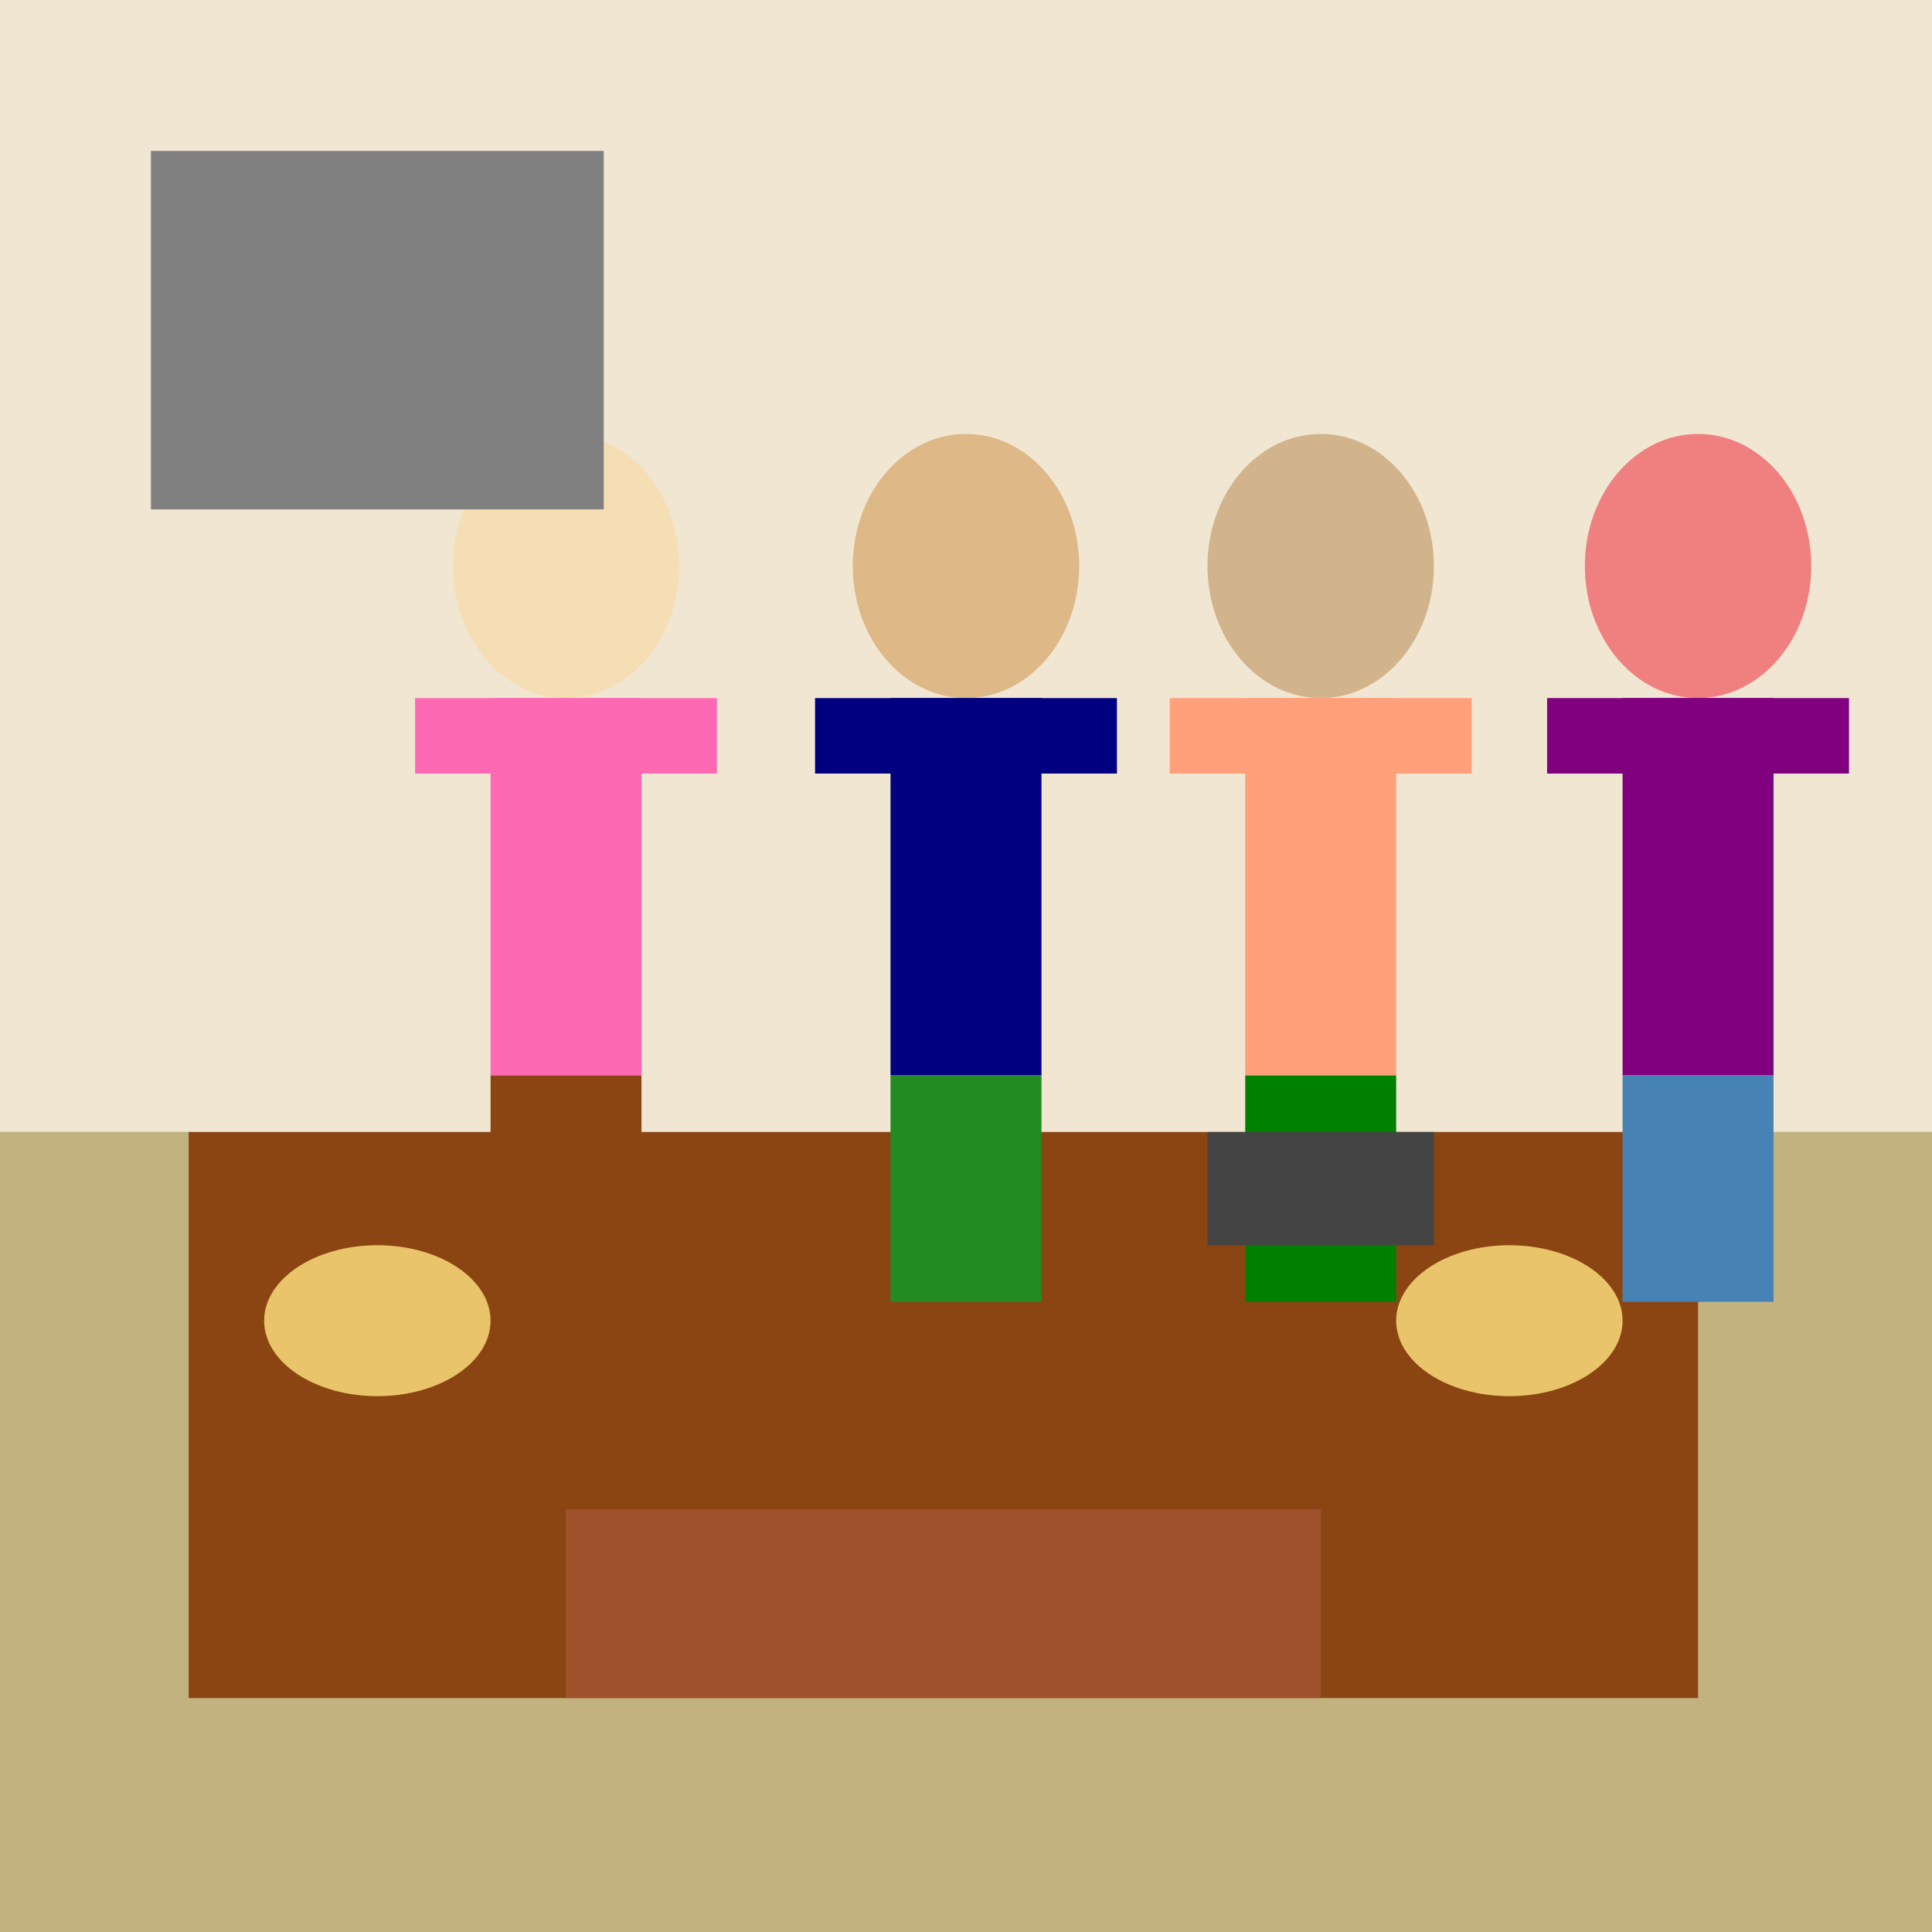 <!--

Generated by DrawGPT.
Free, open source, AI generated images in SVG, PNG, and HTML Canvas format.
https://drawgpt.ai

Created: 2025-05-23T18:43:49+00:00
-->
<svg   viewBox="0 0 512 512" xmlns="http://www.w3.org/2000/svg" xmlns:xlink="http://www.w3.org/1999/xlink">
  <title>GTA Family Drama</title>
  <desc>The De Santa family is always full of drama! It's like a soap opera, but with more explosions. #JustLosSantosThings</desc>
  <rect id="background" class="background" width="512" height="512" fill="#70a9d1"/>

  <!-- Living Room -->
  <rect id="wall" class="wall" x="0" y="0" width="512" height="300" fill="#f0e6d2"/>
  <rect id="floor" class="floor" x="0" y="300" width="512" height="212" fill="#c2b280"/>

  <!-- Couch -->
  <rect id="couch-base" class="couch" x="50" y="350" width="400" height="100" fill="#8b4513"/>
  <rect id="couch-back" class="couch" x="50" y="300" width="400" height="50" fill="#8b4513"/>
  <ellipse id="couch-pillow1" class="couch-pillow" cx="100" cy="350" rx="30" ry="20" fill="#e9c46a"/>
  <ellipse id="couch-pillow2" class="couch-pillow" cx="400" cy="350" rx="30" ry="20" fill="#e9c46a"/>

  <!-- Michael -->
  <g id="michael" class="character">
    <ellipse id="michael-head" class="head" cx="256" cy="150" rx="30" ry="35" fill="#deb887"/>
    <rect id="michael-body" class="body" x="236" y="185" width="40" height="100" fill="#000080"/>
    <rect id="michael-arms" class="arms" x="216" y="185" width="80" height="20" fill="#000080"/>
    <rect id="michael-legs" class="legs" x="236" y="285" width="40" height="60" fill="#228b22"/>
    <animate attributeName="x" dur="5s" values="256;258;256" repeatCount="indefinite" />
    <animate attributeName="y" dur="5s" values="150;148;150" repeatCount="indefinite" />
  </g>

  <!-- Amanda -->
  <g id="amanda" class="character">
    <ellipse id="amanda-head" class="head" cx="150" cy="150" rx="30" ry="35" fill="#f5deb3"/>
    <rect id="amanda-body" class="body" x="130" y="185" width="40" height="100" fill="#ff69b4"/>
    <rect id="amanda-arms" class="arms" x="110" y="185" width="80" height="20" fill="#ff69b4"/>
    <rect id="amanda-legs" class="legs" x="130" y="285" width="40" height="60" fill="#8b4513"/>
    <animate attributeName="x" dur="5s" values="150;152;150" repeatCount="indefinite" />
    <animate attributeName="y" dur="5s" values="150;148;150" repeatCount="indefinite" />
  </g>

  <!-- Jimmy -->
  <g id="jimmy" class="character">
    <ellipse id="jimmy-head" class="head" cx="350" cy="150" rx="30" ry="35" fill="#d2b48c"/>
    <rect id="jimmy-body" class="body" x="330" y="185" width="40" height="100" fill="#ffa07a"/>
    <rect id="jimmy-arms" class="arms" x="310" y="185" width="80" height="20" fill="#ffa07a"/>
    <rect id="jimmy-legs" class="legs" x="330" y="285" width="40" height="60" fill="#008000"/>
    <animate attributeName="x" dur="5s" values="350;348;350" repeatCount="indefinite" />
    <animate attributeName="y" dur="5s" values="150;152;150" repeatCount="indefinite" />
  </g>

  <!-- Tracey -->
  <g id="tracey" class="character">
    <ellipse id="tracey-head" class="head" cx="450" cy="150" rx="30" ry="35" fill="#f08080"/>
    <rect id="tracey-body" class="body" x="430" y="185" width="40" height="100" fill="#800080"/>
    <rect id="tracey-arms" class="arms" x="410" y="185" width="80" height="20" fill="#800080"/>
    <rect id="tracey-legs" class="legs" x="430" y="285" width="40" height="60" fill="#4682b4"/>
    <animate attributeName="x" dur="5s" values="450;452;450" repeatCount="indefinite" />
    <animate attributeName="y" dur="5s" values="150;148;150" repeatCount="indefinite" />
  </g>

  <!-- TV -->
  <rect id="tv-screen" class="tv" x="50" y="50" width="100" height="75" fill="#2f4f4f"/>
  <rect id="tv-frame" class="tv" x="40" y="40" width="120" height="95" fill="#808080"/>

  <!-- Game Controller -->
  <rect id="controller" class="controller" x="320" y="300" width="60" height="30" fill="#444444"/>

  <!-- Coffee Table -->
  <rect id="coffee-table" class="table" x="150" y="400" width="200" height="50" fill="#a0522d"/>
</svg>